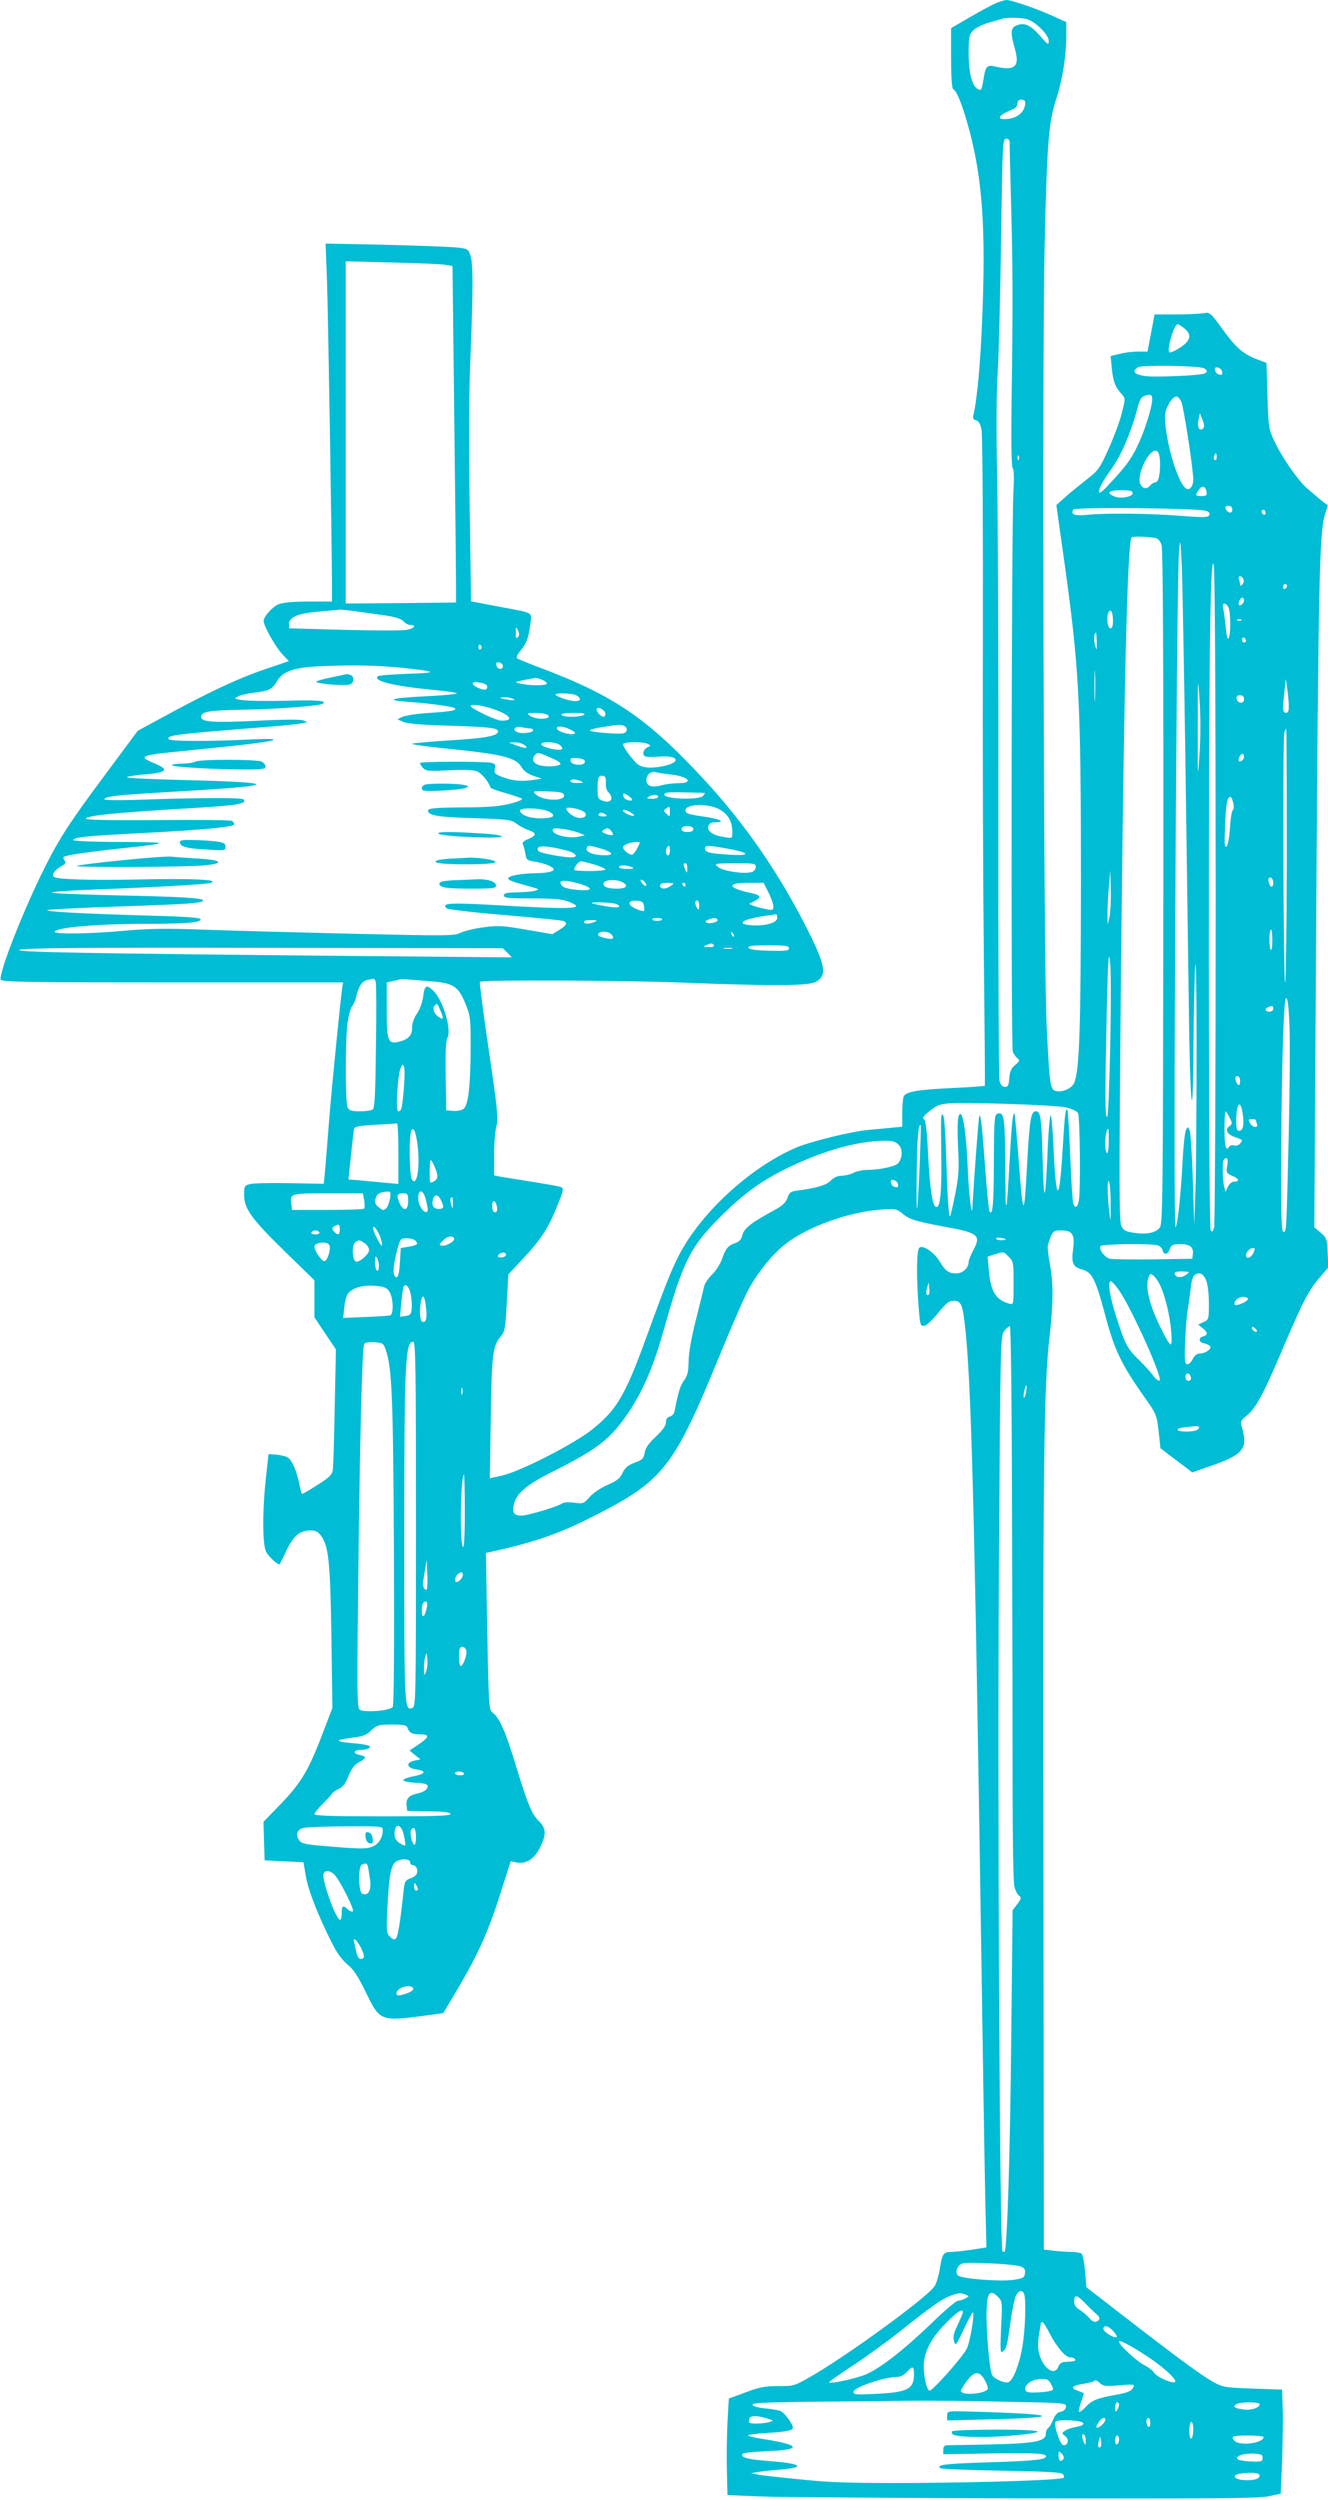 <?xml version="1.0" standalone="no"?>
<!DOCTYPE svg PUBLIC "-//W3C//DTD SVG 20010904//EN"
 "http://www.w3.org/TR/2001/REC-SVG-20010904/DTD/svg10.dtd">
<svg version="1.0" xmlns="http://www.w3.org/2000/svg"
 width="680pt" height="1280pt" viewBox="0 0 680 1280"
 preserveAspectRatio="xMidYMid meet">
<g transform="translate(0,1280) scale(0.1,-0.1)"
fill="#00bcd4" stroke="none">
<path d="M5100 12784 c-19 -8 -79 -40 -132 -71 l-98 -57 0 -152 c0 -93 4 -155
10 -159 21 -13 50 -86 85 -218 65 -245 83 -501 65 -942 -9 -239 -26 -429 -46
-511 -4 -15 0 -23 14 -26 14 -4 22 -19 28 -49 5 -24 8 -505 7 -1069 -2 -564 1
-1308 5 -1655 4 -346 6 -632 5 -634 -1 -2 -78 -8 -170 -12 -170 -8 -230 -18
-245 -41 -4 -7 -8 -45 -8 -85 l0 -72 -52 -5 c-29 -3 -83 -8 -119 -11 -85 -7
-292 -58 -370 -90 -236 -100 -495 -338 -606 -559 -39 -77 -72 -162 -170 -431
-102 -280 -147 -356 -272 -455 -93 -74 -367 -214 -460 -235 l-63 -14 5 312 c5
327 10 365 51 414 21 25 24 42 31 173 l8 145 72 77 c92 98 134 161 178 273 33
81 35 91 19 97 -9 4 -78 16 -152 28 -74 12 -147 23 -163 26 l-27 6 0 104 c0
57 5 124 12 148 10 39 6 85 -39 388 -28 188 -48 346 -46 351 6 11 725 8 1039
-4 450 -18 643 -17 680 3 60 33 53 80 -40 266 -147 292 -321 544 -533 773
-292 315 -464 431 -853 576 -52 20 -99 39 -103 43 -4 4 3 21 17 37 32 38 42
65 51 135 8 65 21 58 -140 88 -60 12 -122 23 -136 26 l-27 5 -7 487 c-5 326
-4 580 4 767 14 351 14 480 -1 520 -11 31 -14 33 -82 39 -39 3 -203 9 -365 13
l-294 6 7 -179 c6 -156 25 -1343 26 -1571 l0 -83 -120 0 c-80 0 -132 -5 -154
-14 -33 -14 -76 -63 -76 -86 0 -25 63 -136 96 -170 l33 -35 -129 -44 c-130
-44 -290 -119 -520 -245 l-125 -68 -161 -217 c-180 -241 -239 -331 -313 -479
-110 -218 -239 -547 -227 -578 5 -12 140 -14 879 -14 l874 0 -4 -22 c-8 -53
-54 -508 -68 -688 -8 -107 -18 -223 -21 -258 l-6 -63 -176 3 c-97 2 -189 0
-204 -5 -26 -7 -28 -12 -28 -55 0 -71 39 -124 211 -292 l149 -145 0 -95 0 -95
55 -82 55 -82 -6 -293 c-3 -161 -7 -307 -10 -324 -4 -25 -17 -39 -80 -78 -41
-27 -77 -47 -78 -45 -2 2 -9 28 -15 58 -14 66 -38 119 -60 130 -9 5 -34 11
-56 13 l-40 3 -12 -110 c-20 -173 -20 -354 0 -391 14 -27 65 -72 70 -62 1 2
17 33 34 70 36 74 66 100 120 102 27 1 40 -5 56 -26 40 -54 48 -132 54 -518
l5 -365 -42 -110 c-76 -202 -114 -268 -217 -376 l-94 -97 3 -99 3 -98 99 -5
100 -5 12 -71 c12 -71 63 -203 134 -343 25 -50 52 -87 79 -109 32 -26 54 -60
97 -148 69 -142 73 -144 302 -114 l92 13 72 121 c105 178 157 293 218 484 l55
172 31 -6 c48 -9 90 18 119 76 33 66 32 99 -4 134 -38 37 -58 85 -121 291 -51
170 -84 243 -119 267 -17 12 -19 40 -26 415 l-7 402 23 5 c236 52 355 94 544
191 342 175 396 244 630 815 53 129 115 273 138 319 47 94 129 198 202 254
115 88 322 162 487 174 72 5 79 4 108 -20 35 -30 66 -40 212 -67 177 -32 192
-44 154 -117 -14 -26 -26 -55 -26 -63 0 -32 -30 -60 -64 -60 -38 0 -55 12 -85
62 -28 47 -87 86 -104 69 -14 -14 -15 -154 -3 -304 7 -92 9 -98 29 -95 12 2
43 30 71 66 39 48 56 62 77 62 38 0 47 -16 58 -110 34 -277 51 -915 86 -3250
8 -542 17 -1098 20 -1236 l6 -251 -76 -12 c-42 -6 -88 -11 -103 -11 -41 0 -47
-9 -59 -83 -6 -37 -18 -79 -27 -92 -38 -58 -451 -359 -641 -467 -77 -44 -83
-46 -160 -45 -66 0 -95 -5 -167 -32 l-86 -32 -7 -122 c-3 -67 -5 -178 -3 -247
l3 -125 165 -7 c91 -4 698 -8 1350 -10 962 -2 1198 0 1251 10 l67 14 7 171 c3
95 5 215 3 267 l-3 95 -150 5 c-141 5 -153 7 -201 33 -60 33 -198 135 -460
338 l-191 148 -7 83 c-4 46 -12 86 -19 90 -7 4 -30 8 -52 8 -22 0 -62 3 -90 6
l-50 6 -2 2017 c-3 2011 2 2407 32 2666 19 166 19 270 0 367 -8 43 -12 85 -9
95 23 72 25 73 70 73 55 0 68 -20 59 -94 -10 -75 -1 -93 46 -106 51 -14 68
-48 115 -222 50 -190 83 -260 208 -437 57 -80 59 -87 69 -170 l9 -86 47 -36
c25 -19 62 -47 81 -61 l35 -27 80 28 c181 62 206 91 175 201 -9 32 -8 36 25
63 47 38 87 114 189 355 98 230 130 291 188 356 l40 47 -4 76 c-3 71 -6 77
-36 102 l-32 27 10 1640 c11 1661 16 1919 44 2008 9 27 15 50 14 50 -13 6
-108 86 -126 106 -48 53 -113 150 -144 216 -32 67 -33 73 -38 238 l-5 168 -48
18 c-71 27 -109 60 -178 156 -62 85 -63 86 -98 80 -20 -3 -84 -6 -142 -6
l-107 0 -18 -95 -18 -95 -48 0 c-27 0 -70 -5 -95 -12 l-46 -11 6 -63 c7 -68
17 -95 50 -131 20 -22 20 -24 2 -95 -9 -40 -40 -122 -67 -183 -46 -102 -54
-114 -111 -158 -34 -27 -84 -67 -110 -90 l-48 -43 40 -284 c77 -551 86 -710
86 -1655 -1 -739 -7 -948 -34 -1018 -11 -29 -61 -52 -95 -43 -29 7 -32 33 -47
341 -15 331 -23 3439 -10 3985 13 543 20 629 60 755 32 99 51 220 51 326 l0
66 -71 32 c-86 39 -211 81 -236 81 -10 -1 -34 -8 -53 -16z m164 -84 c44 -16
106 -80 106 -108 0 -25 -3 -23 -45 25 -48 55 -79 69 -119 53 -31 -11 -33 -37
-10 -117 27 -94 3 -117 -99 -94 -44 11 -51 2 -62 -71 -4 -27 -10 -48 -14 -48
-38 1 -61 71 -61 185 0 88 2 98 24 120 13 13 50 31 82 40 33 9 64 18 69 20 21
7 105 5 129 -5z m-14 -424 c0 -51 -44 -86 -107 -86 -44 0 -24 24 40 49 17 7
27 18 27 31 0 13 7 20 20 20 11 0 20 -6 20 -14z m-80 -203 c-1 -10 3 -146 7
-303 9 -331 10 -522 3 -1008 -3 -231 -1 -356 6 -360 6 -5 7 -50 3 -127 -10
-174 -13 -2836 -3 -2860 4 -11 15 -26 23 -33 14 -11 13 -15 -11 -35 -20 -17
-27 -33 -30 -67 -2 -37 -7 -45 -22 -45 -13 0 -22 10 -28 30 -4 17 -7 635 -6
1375 1 740 -2 1514 -6 1720 -5 243 -4 432 3 535 5 88 13 393 17 678 7 494 8
517 26 517 11 0 18 -7 18 -17z m-2889 -629 l36 -6 9 -766 c5 -422 9 -810 9
-862 l0 -95 -282 -3 -283 -2 0 876 0 876 238 -6 c130 -3 253 -8 273 -12z
m3783 -325 c40 -32 34 -62 -20 -98 -26 -17 -51 -28 -56 -25 -15 10 23 144 42
144 4 0 19 -9 34 -21z m99 -204 c20 -9 22 -21 3 -28 -27 -10 -245 -19 -300
-13 -58 8 -73 25 -38 46 19 12 303 8 335 -5z m95 -19 c3 -13 -1 -17 -14 -14
-11 2 -20 11 -22 22 -3 13 1 17 14 14 11 -2 20 -11 22 -22z m-358 -139 c0 -41
-40 -169 -78 -245 -32 -67 -61 -105 -159 -209 -58 -61 -43 -3 22 87 58 80 107
195 144 337 11 39 22 48 59 52 6 0 12 -9 12 -22z m149 -14 c12 -27 61 -343 61
-399 0 -34 -19 -57 -36 -46 -53 34 -128 328 -103 403 14 39 37 69 54 69 6 0
17 -12 24 -27z m112 -136 c-19 -19 -32 6 -24 44 l7 34 13 -34 c10 -24 11 -37
4 -44z m-221 -181 c0 -64 -9 -96 -25 -96 -7 0 -18 -7 -25 -15 -17 -21 -37 -19
-50 5 -25 47 51 198 86 169 9 -7 14 -31 14 -63z m290 33 c0 -11 -4 -18 -10
-14 -5 3 -7 12 -3 20 7 21 13 19 13 -6z m-1013 -11 c-3 -8 -6 -5 -6 6 -1 11 2
17 5 13 3 -3 4 -12 1 -19z m961 -166 c3 -19 -1 -22 -28 -22 -31 0 -32 5 -7 38
14 18 31 10 35 -16z m-378 -7 c0 -19 -65 -31 -96 -16 -41 18 -27 31 36 31 46
0 60 -3 60 -15z m510 -85 c0 -22 -25 -18 -34 6 -3 9 1 14 14 14 13 0 20 -7 20
-20z m-133 -6 c15 -6 20 -13 14 -23 -7 -11 -33 -11 -147 -2 -158 12 -377 15
-475 5 -66 -7 -89 2 -73 27 8 14 647 7 681 -7z m303 -10 c0 -8 -4 -12 -10 -9
-5 3 -10 10 -10 16 0 5 5 9 10 9 6 0 10 -7 10 -16z m-563 -129 c14 -3 25 -17
31 -37 7 -21 10 -650 9 -1754 -2 -1648 -3 -1723 -20 -1742 -23 -25 -68 -34
-132 -24 -41 6 -52 12 -63 35 -12 24 -12 220 -3 1205 15 1513 33 2284 55 2320
4 7 82 5 123 -3z m152 -1085 c6 -415 14 -993 18 -1283 6 -550 22 -697 24 -237
1 146 5 326 8 400 5 84 8 -72 8 -415 0 -302 -2 -629 -6 -725 l-6 -175 -7 230
c-4 127 -11 241 -16 255 -9 23 -9 23 -19 5 -6 -11 -13 -78 -17 -150 -9 -179
-26 -338 -37 -350 -13 -13 5 3319 18 3461 7 74 8 68 15 -91 3 -93 11 -510 17
-925z m156 -740 c0 -921 -4 -1688 -8 -1704 -7 -23 -10 -27 -18 -15 -5 8 -9
580 -9 1405 0 1500 6 2038 24 2007 7 -12 10 -545 11 -1693z m142 1614 c3 -8 1
-20 -6 -27 -8 -8 -11 -8 -11 0 0 6 -3 18 -6 27 -3 9 -1 16 5 16 7 0 14 -7 18
-16z m223 -33 c0 -6 -4 -13 -10 -16 -5 -3 -10 1 -10 9 0 9 5 16 10 16 6 0 10
-4 10 -9z m-220 -75 c0 -15 -18 -31 -26 -23 -7 7 7 37 17 37 5 0 9 -6 9 -14z
m-80 -35 c12 -24 13 -140 1 -159 -5 -9 -11 13 -15 60 -4 40 -10 83 -13 96 -6
27 12 29 27 3z m-4467 -21 c40 -6 107 -15 149 -21 52 -8 82 -17 94 -30 9 -11
25 -19 36 -19 33 0 19 -18 -19 -25 -21 -4 -165 -4 -320 0 l-283 8 0 23 c0 35
47 54 158 63 53 5 101 9 105 10 5 0 41 -4 80 -9z m3873 -77 c-10 -25 -26 -3
-26 37 0 50 24 60 28 12 2 -19 1 -41 -2 -49z m661 31 c-3 -3 -12 -4 -19 -1 -8
3 -5 6 6 6 11 1 17 -2 13 -5z m-3705 -86 c-9 -9 -12 -4 -11 23 0 32 1 33 11
11 8 -17 8 -26 0 -34z m2964 -26 c0 -45 0 -46 -9 -15 -8 27 -5 63 5 63 2 0 3
-21 4 -48z m764 7 c0 -5 -4 -9 -10 -9 -5 0 -10 7 -10 16 0 8 5 12 10 9 6 -3
10 -10 10 -16z m-3915 -28 c3 -5 1 -12 -5 -16 -5 -3 -10 1 -10 9 0 18 6 21 15
7z m110 -101 c0 -22 -29 -18 -33 3 -3 14 1 18 15 15 10 -2 18 -10 18 -18z
m3032 -167 c-2 -37 -3 -9 -3 62 0 72 1 102 3 68 2 -34 2 -93 0 -130z m-3532
156 c166 -18 169 -24 13 -29 -80 -3 -150 -8 -154 -13 -24 -24 82 -50 283 -69
73 -7 128 -15 122 -19 -7 -4 -77 -10 -157 -14 -185 -9 -216 -20 -86 -29 102
-7 225 -24 233 -32 12 -11 -18 -17 -127 -24 -66 -4 -130 -14 -143 -21 l-24
-12 32 -14 c20 -8 100 -15 215 -18 226 -7 268 -12 268 -30 0 -23 -65 -35 -250
-46 -96 -6 -182 -14 -190 -17 -8 -3 64 -13 160 -23 307 -31 372 -47 401 -98
11 -18 32 -34 60 -43 l44 -15 -56 -8 c-60 -7 -102 -2 -158 21 -28 12 -32 18
-27 38 5 19 1 25 -17 30 -30 8 -367 8 -367 -1 0 -3 7 -15 16 -25 15 -16 29
-17 133 -12 74 4 126 2 143 -5 23 -9 60 -53 70 -84 2 -4 37 -17 78 -28 41 -12
79 -25 83 -29 5 -4 -24 -16 -65 -26 -54 -13 -116 -18 -242 -18 -121 -1 -170
-4 -173 -13 -9 -27 44 -37 232 -42 176 -6 193 -8 219 -28 15 -12 43 -27 62
-33 43 -15 43 -27 -1 -46 -23 -9 -33 -19 -28 -26 4 -7 9 -28 13 -48 5 -32 9
-36 45 -41 46 -7 91 -24 99 -37 8 -13 -27 -22 -89 -23 -73 -1 -138 -12 -142
-25 -3 -10 14 -17 117 -45 41 -11 43 -13 20 -20 -14 -4 -55 -7 -92 -8 -53 -1
-68 -4 -68 -16 0 -13 23 -15 145 -15 110 0 154 -4 185 -16 96 -38 34 -42 -360
-19 -249 14 -291 12 -263 -16 5 -5 138 -21 294 -34 156 -13 292 -27 302 -30
25 -10 21 -21 -19 -46 l-36 -22 -135 23 c-119 21 -144 22 -218 12 -46 -6 -99
-19 -117 -28 -31 -16 -67 -16 -553 -5 -286 7 -629 16 -761 21 -186 7 -278 6
-400 -5 -182 -17 -364 -19 -364 -6 0 22 220 41 476 41 200 0 277 7 271 24 -2
7 -79 13 -233 17 -365 10 -582 22 -549 30 17 3 185 12 375 18 348 12 420 17
420 31 0 12 -119 19 -457 26 -177 4 -320 10 -318 14 2 4 84 10 182 14 321 12
597 27 628 35 63 17 -89 24 -365 18 -254 -5 -420 0 -435 14 -11 11 5 34 36 52
25 14 29 20 20 31 -7 8 -8 16 -4 19 14 9 124 25 283 42 272 29 273 33 7 34
-140 0 -246 5 -243 10 10 15 55 20 361 36 310 16 465 31 465 45 0 5 -6 12 -12
17 -7 4 -178 6 -380 4 -237 -2 -368 1 -368 7 0 16 145 31 568 56 207 12 260
22 239 43 -10 9 -201 9 -481 0 -152 -6 -236 -5 -232 1 10 16 58 21 414 42 487
28 486 44 -5 56 -161 4 -293 10 -293 14 0 4 36 10 80 14 127 10 141 24 60 58
-86 36 -73 41 150 63 297 29 445 47 460 56 9 6 -35 7 -110 3 -234 -11 -423
-10 -427 2 -7 20 24 24 527 64 74 6 146 14 159 17 l25 6 -24 9 c-13 5 -117 4
-244 -3 -216 -10 -276 -6 -276 20 0 27 36 34 208 37 177 3 396 19 415 31 25
15 -30 20 -187 15 -95 -2 -195 -1 -222 3 -47 7 -48 7 -24 20 14 7 51 15 84 19
71 8 90 17 113 56 33 56 90 74 248 80 167 6 275 3 410 -11z m4067 -440 c-9
-138 -9 -132 -9 136 0 263 1 272 9 144 6 -84 6 -193 0 -280z m-3368 381 c14
-5 26 -14 26 -20 0 -11 -88 -12 -135 0 -30 7 -30 7 -5 13 14 4 36 8 50 10 14
3 28 5 32 6 4 0 18 -3 32 -9z m3825 -132 c1 -28 -3 -38 -14 -38 -17 0 -18 18
-8 111 l7 64 7 -50 c4 -27 8 -67 8 -87z m-4107 104 c4 -4 4 -12 0 -19 -9 -14
-72 12 -72 29 0 11 59 3 72 -10z m459 -52 c26 -15 24 -30 -5 -30 -27 0 -86 19
-100 31 -14 13 81 11 105 -1z m3419 -21 c0 -25 -33 -22 -38 4 -2 12 3 17 17
17 15 0 21 -6 21 -21z m-3740 1 c10 -6 2 -7 -25 -3 -49 7 -58 13 -19 13 16 0
36 -5 44 -10z m-105 -50 c89 -31 110 -60 43 -60 -27 0 -158 63 -158 75 0 12
62 3 115 -15z m575 -25 c0 -8 -4 -15 -9 -15 -15 0 -42 31 -35 41 8 13 44 -8
44 -26z m-306 -1 c29 -11 17 -24 -22 -24 -21 0 -47 7 -58 15 -18 13 -16 14 23
15 23 0 48 -3 57 -6z m196 -4 c-20 -13 -107 -13 -115 0 -4 6 19 10 62 10 48 0
63 -3 53 -10z m204 -56 c20 -8 21 -30 1 -38 -20 -7 -175 5 -175 14 0 4 28 12
63 17 82 13 93 14 111 7z m-478 -14 c8 0 14 -4 14 -9 0 -13 -62 -20 -83 -9
-27 14 -9 31 25 24 17 -3 37 -6 44 -6z m207 -7 c23 -12 27 -18 15 -21 -24 -5
-81 12 -86 26 -6 18 34 15 71 -5z m3666 -670 c-1 -373 -5 -653 -9 -623 -9 65
-12 1245 -4 1278 4 12 8 22 10 22 2 0 3 -305 3 -677z m-3903 592 c25 -19 3
-19 -46 0 l-35 13 31 1 c16 1 39 -6 50 -14z m180 1 c10 -8 16 -18 11 -22 -11
-11 -100 9 -105 24 -5 17 69 16 94 -2z m454 4 c12 -8 12 -10 -2 -15 -22 -9
-32 -36 -16 -47 7 -4 40 -5 73 -2 96 8 117 -26 29 -47 -73 -16 -123 -11 -147
15 -37 40 -67 84 -67 95 0 14 109 15 130 1z m-477 -80 c15 -7 27 -16 27 -20 0
-12 -53 -18 -95 -11 -42 7 -57 30 -35 56 13 15 20 13 103 -25z m3527 16 c0
-15 -18 -31 -26 -23 -7 7 7 37 17 37 5 0 9 -6 9 -14z m-3375 -26 c0 -23 -69
-20 -73 3 -3 16 2 18 35 15 26 -2 38 -8 38 -18z m445 -66 c88 -11 113 -44 33
-44 -27 0 -65 -5 -86 -11 -48 -13 -77 -4 -77 25 0 31 20 48 50 42 14 -4 50 -9
80 -12z m-338 -42 c-1 -19 4 -40 13 -48 32 -32 13 -60 -29 -44 -24 9 -26 15
-26 63 0 58 5 69 30 64 10 -2 14 -13 12 -35z m-127 8 c16 -7 13 -9 -17 -9 -21
-1 -38 4 -38 9 0 12 27 12 55 0z m-87 -71 c6 -34 -112 -30 -146 5 -16 16 -12
17 63 14 64 -2 80 -6 83 -19z m721 11 c2 0 -2 -7 -9 -15 -18 -22 -193 -17
-198 5 -2 13 14 15 100 13 57 -1 105 -2 107 -3z m-373 -31 c4 -7 -2 -9 -17 -7
-13 2 -25 11 -27 21 -3 16 -1 17 17 8 11 -6 23 -16 27 -22z m134 11 c0 -5 -15
-10 -32 -10 -25 0 -29 3 -18 10 20 13 50 13 50 0z m2945 -31 c4 -18 3 -34 -3
-38 -5 -3 -11 -43 -14 -89 -3 -48 -10 -88 -17 -95 -11 -10 -12 10 -8 103 4
113 11 150 27 150 5 0 11 -14 15 -31z m-2637 -30 c48 -24 72 -63 72 -120 0
-32 0 -32 -42 -25 -58 9 -88 30 -81 56 4 14 14 20 34 20 58 0 27 17 -52 28
-85 12 -99 17 -99 33 0 32 107 37 168 8z m-695 -11 c34 -17 13 -44 -28 -34
-25 6 -55 32 -55 46 0 10 55 2 83 -12z m447 -5 c0 -26 -1 -26 -17 -10 -16 16
-16 19 -3 27 20 13 20 13 20 -17z m-618 1 c40 -21 22 -34 -47 -34 -52 0 -95
16 -103 38 -6 19 112 16 150 -4z m435 -20 c-7 -8 -57 15 -57 26 0 6 13 4 31
-5 17 -9 29 -19 26 -21z m-147 6 c12 -8 9 -10 -13 -10 -16 0 -26 4 -22 10 8
12 16 12 35 0z m450 -75 c0 -10 -10 -15 -30 -15 -20 0 -30 5 -30 15 0 10 10
15 30 15 20 0 30 -5 30 -15z m-586 -19 l31 -13 -38 -8 c-47 -9 -127 11 -127
33 0 12 9 13 51 8 29 -4 66 -13 83 -20z m166 9 c18 -22 8 -27 -26 -15 -23 9
-25 13 -14 20 20 13 26 12 40 -5z m135 -84 c-8 -17 -20 -33 -26 -36 -11 -7
-49 22 -49 37 0 11 38 27 68 27 22 1 22 0 7 -28z m-366 -15 c51 -13 67 -36 25
-36 -38 0 -147 20 -163 30 -8 4 -10 13 -6 19 7 13 62 8 144 -13z m179 9 c70
-21 68 -39 -4 -33 -52 4 -80 21 -68 40 7 11 13 10 72 -7z m352 -10 c0 -14 -4
-25 -10 -25 -11 0 -14 33 -3 43 11 11 13 8 13 -18z m294 10 c118 -21 124 -39
10 -31 -103 6 -124 12 -124 32 0 17 14 17 114 -1z m-679 -82 c30 -9 55 -21 55
-25 0 -4 -36 -8 -80 -8 -44 0 -80 3 -80 6 0 15 22 44 35 44 8 0 39 -8 70 -17z
m474 -20 c0 -25 -1 -26 -9 -8 -12 27 -12 35 0 35 6 0 10 -12 9 -27z m351 8 c0
-11 -9 -23 -21 -26 -36 -12 -147 5 -171 25 -23 19 -22 19 85 20 99 0 107 -1
107 -19z m-635 -1 c15 -7 10 -9 -22 -9 -24 -1 -43 4 -43 9 0 12 37 12 65 0z
m2446 -255 l-9 -40 -1 55 c0 30 2 93 7 140 l7 85 3 -100 c1 -55 -2 -118 -7
-140z m839 174 c0 -10 -4 -19 -9 -19 -10 0 -21 36 -14 44 10 10 23 -5 23 -25z
m-3323 -2 c20 -15 5 -27 -37 -27 -47 0 -70 8 -70 25 0 24 78 26 107 2z m113
-9 c0 -6 -7 -5 -15 2 -8 7 -15 17 -15 22 0 6 7 5 15 -2 8 -7 15 -17 15 -22z
m-342 7 c76 -23 67 -39 -15 -31 -61 6 -82 16 -83 39 0 12 42 8 98 -8z m468
-10 c-26 -19 -56 -19 -56 0 0 11 11 15 38 15 35 -1 36 -2 18 -15z m74 5 c0 -5
-2 -10 -4 -10 -3 0 -8 5 -11 10 -3 6 -1 10 4 10 6 0 11 -4 11 -10z m425 -40
c14 -27 25 -59 25 -71 0 -19 -4 -21 -36 -14 -20 3 -48 11 -63 16 l-26 11 28
14 c39 21 34 31 -24 43 -114 25 -119 51 -9 51 l80 0 25 -50z m-637 -72 c3 -27
3 -27 -30 -16 -57 20 -60 51 -5 46 26 -2 33 -8 35 -30z m282 5 c0 -22 -2 -25
-10 -13 -13 20 -13 40 0 40 6 0 10 -12 10 -27z m-420 7 c27 -17 2 -21 -64 -9
-36 6 -66 13 -66 15 0 8 116 3 130 -6z m820 -70 c0 -24 -60 -42 -127 -38 -95
6 -49 34 82 51 17 2 33 5 38 6 4 0 7 -8 7 -19z m-590 -7 c0 -5 -11 -8 -25 -8
-14 0 -25 3 -25 8 0 4 11 7 25 7 14 0 25 -3 25 -7z m284 -2 c7 -11 -41 -24
-56 -15 -8 5 -5 10 8 15 27 11 42 11 48 0z m-629 -11 c-28 -12 -55 -12 -55 0
0 6 17 10 38 9 30 0 33 -2 17 -9z m3470 -94 c0 -30 -3 -52 -7 -49 -5 2 -8 26
-8 54 0 27 3 49 8 49 4 0 7 -24 7 -54z m-3387 32 c21 -21 13 -30 -20 -23 -42
9 -50 14 -43 26 9 13 49 11 63 -3z m630 -13 c-3 -3 -9 2 -12 12 -6 14 -5 15 5
6 7 -7 10 -15 7 -18z m-103 -45 c4 -6 -7 -10 -27 -9 -27 0 -30 2 -13 9 27 12
33 12 40 0z m385 -15 c0 -13 -16 -15 -102 -13 -70 2 -103 7 -106 16 -3 9 22
12 102 12 89 0 106 -3 106 -15z m-1442 -23 l23 -24 -788 7 c-1458 14 -1761 20
-1733 32 19 9 335 12 1250 10 l1224 -2 24 -23z m1150 21 c-10 -2 -28 -2 -40 0
-13 2 -5 4 17 4 22 1 32 -1 23 -4z m1937 -489 c-4 -206 -11 -374 -16 -374 -11
0 -11 113 -2 540 6 251 9 312 16 267 6 -34 6 -216 2 -433z m-3761 319 c3 -10
4 -159 1 -332 -3 -247 -6 -316 -17 -322 -7 -5 -36 -9 -65 -9 -42 0 -54 4 -63
19 -12 24 -13 324 -1 429 5 40 16 81 24 90 8 9 18 33 22 52 10 48 30 78 57 83
13 2 26 5 30 6 4 0 9 -7 12 -16z m297 1 c100 -8 127 -27 161 -110 27 -66 28
-76 28 -229 -1 -199 -12 -294 -37 -313 -10 -7 -34 -12 -53 -10 l-35 3 -3 175
c-2 116 1 182 9 196 22 41 -20 186 -68 237 -38 39 -49 34 -56 -25 -4 -30 -17
-66 -32 -88 -16 -22 -25 -50 -25 -73 0 -41 -22 -62 -77 -73 -46 -9 -53 13 -53
170 l0 136 28 6 c15 3 32 7 37 9 10 3 46 1 176 -11z m4382 -236 c3 -84 1 -328
-4 -543 -12 -510 -12 -498 -26 -503 -10 -3 -13 55 -13 266 0 489 12 932 25
932 9 0 14 -44 18 -152z m-4347 86 c18 -43 15 -49 -14 -28 -21 15 -29 44 -15
57 11 11 13 9 29 -29z m4264 11 c0 -8 -9 -15 -20 -15 -22 0 -27 15 -7 23 21 9
27 7 27 -8z m-4452 -408 c-9 -103 -12 -117 -29 -117 -14 0 -3 194 14 225 9 18
11 18 16 2 4 -10 3 -60 -1 -110z m4282 37 c0 -28 -15 -25 -23 6 -3 13 0 20 9
20 8 0 14 -10 14 -26z m-892 -134 c30 -7 56 -19 62 -29 10 -20 14 -400 4 -449
-7 -35 -18 -41 -28 -15 -4 9 -11 120 -16 246 -5 127 -12 232 -15 235 -9 9 -13
-24 -24 -206 -17 -284 -34 -275 -47 26 -4 83 -10 152 -14 152 -4 0 -10 -66
-14 -147 -13 -305 -20 -328 -27 -88 -6 223 -10 255 -35 255 -25 0 -32 -41 -44
-260 -16 -299 -21 -297 -45 25 -9 121 -19 222 -20 224 -9 8 -15 -56 -26 -254
-6 -115 -13 -212 -15 -214 -5 -5 -5 0 -7 256 -2 196 -7 223 -41 210 -14 -6
-16 -37 -17 -239 0 -219 -6 -287 -22 -261 -4 6 -14 105 -22 220 -16 215 -23
278 -30 271 -4 -3 -28 -329 -36 -472 -3 -58 -19 77 -24 209 -6 148 -21 261
-35 270 -16 10 -20 -50 -14 -173 6 -109 3 -143 -15 -237 -12 -60 -24 -111 -26
-113 -7 -7 -14 107 -20 301 -3 109 -9 206 -15 215 -12 21 -13 2 -10 -214 2
-179 -5 -254 -25 -254 -20 0 -33 84 -43 273 -5 113 -12 171 -20 176 -9 5 -6
13 10 27 46 40 61 48 101 53 67 10 558 -6 615 -19z m906 -39 c7 -54 1 -81 -20
-81 -10 0 -14 14 -14 48 0 97 23 119 34 33z m-68 -13 c15 -30 15 -32 -2 -45
-24 -17 -9 -43 32 -56 38 -13 39 -14 24 -32 -7 -9 -21 -13 -31 -10 -9 3 -20 1
-24 -5 -17 -28 -25 -2 -25 85 0 52 2 95 5 95 2 0 12 -14 21 -32z m134 -12 c0
-2 3 -11 6 -20 9 -24 -23 -20 -36 4 -9 17 -8 20 10 20 11 0 20 -2 20 -4z
m-4390 -172 l0 -156 -65 6 c-36 3 -93 9 -128 12 l-63 5 13 122 c7 67 14 129
16 137 2 12 25 16 107 21 58 3 108 6 113 7 4 1 7 -68 7 -154z m2669 -64 c-12
-276 -18 -291 -15 -35 2 176 9 258 21 243 1 -2 -2 -95 -6 -208z m-2570 99 c12
-108 -5 -207 -29 -169 -15 23 -17 230 -3 253 12 19 24 -14 32 -84z m3538 27
c0 -36 -4 -63 -9 -60 -15 10 -9 124 7 124 2 0 2 -29 2 -64z m-1076 -17 c22
-22 21 -67 -2 -95 -13 -16 -95 -34 -157 -34 -26 -1 -58 -7 -72 -15 -14 -8 -40
-14 -59 -15 -22 0 -41 -8 -56 -24 -21 -23 -73 -39 -166 -51 -40 -5 -47 -9 -57
-39 -9 -24 -26 -40 -65 -61 -117 -63 -156 -93 -165 -127 -6 -24 -16 -36 -38
-43 -36 -12 -49 -28 -68 -84 -9 -24 -31 -59 -51 -78 -19 -18 -37 -46 -40 -61
-3 -15 -22 -92 -42 -171 -23 -91 -37 -170 -37 -212 -1 -54 -6 -74 -24 -98 -19
-26 -30 -62 -48 -157 -2 -12 -13 -24 -24 -27 -13 -3 -20 -13 -20 -30 0 -16
-17 -40 -52 -73 -37 -34 -53 -58 -57 -82 -5 -30 -12 -37 -51 -51 -34 -13 -49
-25 -62 -52 -13 -28 -29 -41 -77 -62 -35 -15 -75 -42 -92 -62 -30 -34 -33 -35
-80 -29 -29 4 -54 2 -61 -4 -19 -15 -175 -62 -207 -62 -41 0 -50 15 -39 61 14
54 67 98 190 160 234 117 299 167 388 295 78 112 135 244 186 425 100 357 137
433 289 585 124 125 223 196 369 264 174 82 338 127 469 129 45 1 61 -3 78
-20z m1683 -107 c-6 -36 -4 -40 25 -52 35 -14 41 -30 11 -30 -12 0 -25 -11
-33 -26 l-12 -27 -6 24 c-9 32 -11 134 -2 142 16 17 23 4 17 -31z m-4058 -7
c19 -46 18 -62 -6 -75 -19 -10 -20 -8 -20 50 0 33 2 60 6 60 3 0 12 -16 20
-35z m3461 -200 c0 -87 0 -88 -7 -30 -11 83 -10 191 0 150 4 -16 8 -70 7 -120z
m-1089 111 c3 -13 -1 -17 -14 -14 -11 2 -20 11 -22 22 -3 13 1 17 14 14 11 -2
20 -11 22 -22z m-2601 -73 c-4 -20 -12 -43 -20 -50 -12 -12 -17 -11 -37 5 -18
14 -22 25 -17 45 7 25 21 33 61 36 16 1 18 -4 13 -36z m182 0 c6 -21 11 -46
11 -56 0 -32 -38 0 -46 37 -11 63 19 78 35 19z m-314 -9 c3 -20 3 -39 0 -42
-3 -4 -88 -7 -188 -7 l-182 0 -3 28 c-7 57 -8 57 187 57 l179 0 7 -36z m225
-4 c0 -50 -25 -55 -45 -8 -16 39 -12 48 21 48 21 0 24 -4 24 -40z m168 5 c17
-37 15 -45 -12 -45 -27 0 -37 18 -29 49 7 29 27 26 41 -4z m61 -17 c-1 -31 -1
-31 -8 -8 -5 14 -6 28 -4 33 9 15 13 6 12 -25z m224 -10 c7 -25 0 -41 -14 -33
-12 8 -12 55 0 55 5 0 11 -10 14 -22z m-803 -123 c0 -29 -12 -32 -31 -9 -10
13 -10 17 2 25 23 14 29 11 29 -16z m209 -44 c6 -19 9 -36 7 -39 -6 -5 -46 73
-46 90 0 21 26 -13 39 -51z m-314 29 c4 -6 -5 -10 -20 -10 -15 0 -24 4 -20 10
3 6 12 10 20 10 8 0 17 -4 20 -10z m690 -30 c8 -13 -40 -42 -62 -38 -16 3 -16
5 5 26 23 23 47 28 57 12z m2825 -6 c0 -2 -11 -4 -25 -4 -14 0 -25 4 -25 9 0
4 11 6 25 3 14 -2 25 -6 25 -8z m-3021 -8 c14 -17 8 -21 -40 -30 l-37 -6 -4
-70 c-4 -71 -13 -94 -28 -71 -10 17 -4 64 16 139 14 50 16 52 48 52 18 0 39
-6 45 -14z m-261 -12 c12 -8 22 -24 22 -34 0 -20 -44 -60 -65 -60 -20 0 -26
82 -7 98 20 15 23 15 50 -4z m-181 -10 c7 -20 -9 -76 -24 -81 -13 -5 -53 52
-53 74 0 23 68 30 77 7z m4240 0 c11 -3 23 -14 26 -25 7 -27 26 -24 37 6 8 21
16 25 54 25 49 0 69 -16 64 -52 l-3 -23 -200 -3 c-110 -1 -210 0 -222 3 -26 6
-58 49 -48 65 7 11 253 14 292 4z m491 -39 c-12 -26 -38 -34 -38 -12 0 17 20
37 37 37 10 0 10 -5 1 -25z m-3827 -10 c0 -13 -41 -19 -41 -7 0 11 20 22 33
18 5 -1 8 -6 8 -11z m2574 -10 c24 -23 25 -31 25 -135 0 -111 0 -111 -22 -105
-70 20 -96 62 -105 175 l-6 66 34 11 c48 15 47 16 74 -12z m-3225 -48 c0 -16
-4 -26 -10 -22 -5 3 -10 23 -10 43 0 28 3 33 10 22 5 -8 10 -28 10 -43z m4136
-42 c-25 -19 -52 -19 -60 0 -4 12 3 15 37 15 39 -1 41 -2 23 -15z m-139 -49
c27 -52 53 -158 60 -241 7 -96 1 -93 -57 23 -61 125 -80 219 -53 265 7 12 32
-12 50 -47z m239 19 c8 -21 14 -68 14 -118 0 -82 -1 -84 -27 -96 l-28 -13 23
-18 c28 -23 28 -36 1 -43 -25 -7 -20 -31 7 -35 10 -2 24 -8 29 -14 13 -12 -21
-38 -51 -38 -15 0 -27 -10 -36 -27 -7 -16 -20 -28 -28 -28 -13 0 -15 17 -12
105 2 58 7 134 13 170 6 36 13 88 16 115 6 57 17 75 45 75 12 0 24 -12 34 -35z
m-449 -47 c65 -91 231 -460 210 -467 -6 -2 -20 9 -32 25 -11 16 -43 52 -71 79
-62 60 -71 77 -118 222 -34 107 -46 183 -28 183 5 0 22 -19 39 -42z m-971 -26
c-12 -11 -17 7 -9 34 l8 29 3 -28 c2 -16 1 -31 -2 -35z m-2765 19 c22 -27 27
-119 7 -126 -7 -2 -64 -6 -127 -8 l-114 -5 6 55 c3 30 12 62 19 70 24 29 71
43 132 40 47 -3 63 -8 77 -26z m112 -17 c4 -21 7 -55 5 -74 -3 -30 -7 -35 -32
-38 l-28 -4 7 74 c4 40 9 77 12 81 10 17 28 -1 36 -39z m79 -76 c6 -49 -3 -75
-21 -64 -12 8 -14 57 -5 106 9 40 20 23 26 -42z m4208 52 c0 -15 -64 -41 -68
-29 -6 17 19 39 44 39 13 0 24 -5 24 -10z m-1208 -1102 c2 -530 3 -1168 3
-1418 0 -250 4 -471 9 -490 5 -19 15 -40 24 -46 13 -9 12 -15 -9 -43 l-24 -32
-7 -652 c-5 -572 -21 -1084 -34 -1096 -2 -2 -7 -1 -11 3 -14 13 -26 2349 -18
3509 7 1146 8 1178 27 1202 11 14 24 25 29 25 5 0 10 -379 11 -962z m1254 935
c-7 -7 -26 7 -26 19 0 6 6 6 15 -2 9 -7 13 -15 11 -17z m-4461 -94 c32 -90 38
-238 42 -1024 2 -515 0 -795 -6 -805 -13 -19 -147 -30 -169 -14 -14 10 -14 80
-8 640 8 730 20 1217 31 1233 4 7 25 11 52 9 43 -3 47 -6 58 -39z m155 -893
c0 -875 -1 -934 -17 -940 -43 -17 -43 -15 -43 874 0 895 5 1000 46 1000 12 0
14 -130 14 -934z m3968 751 c2 -10 -3 -17 -12 -17 -10 0 -16 9 -16 21 0 24 23
21 28 -4z m-844 -76 c-4 -17 -9 -30 -11 -27 -3 2 -2 19 2 36 4 17 9 30 11 27
2 -2 1 -18 -2 -36z m-2887 -8 c-3 -10 -5 -4 -5 12 0 17 2 24 5 18 2 -7 2 -21
0 -30z m3773 -172 c0 -5 -7 -12 -16 -15 -25 -9 -94 -7 -94 3 0 9 17 12 93 19
9 1 17 -2 17 -7z m-3760 -433 c0 -128 -4 -188 -10 -178 -17 26 -11 370 6 370
2 0 4 -87 4 -192z m-195 -396 c-9 -9 -23 18 -19 37 1 9 7 39 11 66 l8 50 3
-74 c2 -40 0 -76 -3 -79z m185 75 c0 -14 -20 -37 -32 -37 -12 0 -10 24 4 38
16 16 28 15 28 -1z m-185 -169 c-10 -49 -25 -58 -25 -17 0 36 6 49 22 49 5 0
7 -15 3 -32z m203 -222 c4 -21 -17 -76 -29 -76 -11 0 -12 83 -2 94 11 10 28 1
31 -18z m-207 -106 c-9 -23 -10 -21 -10 15 -1 22 3 51 7 65 6 22 7 20 10 -15
2 -23 -1 -52 -7 -65z m-94 -287 c9 -26 23 -33 66 -33 49 0 45 -15 -13 -54
l-43 -29 28 -23 28 -22 -32 -7 c-46 -10 -38 -38 12 -45 53 -7 46 -23 -16 -35
-29 -5 -52 -14 -52 -20 0 -5 28 -11 63 -13 43 -2 62 -7 62 -16 0 -19 -19 -32
-57 -40 -40 -9 -55 -27 -51 -61 l3 -27 109 -2 c77 -1 111 -5 113 -13 4 -10
-70 -13 -346 -13 -251 0 -351 3 -351 11 0 6 20 31 44 55 24 23 46 47 47 52 2
5 18 15 34 23 22 10 35 28 50 66 15 38 29 57 53 70 40 22 40 30 2 38 -36 8
-30 25 8 25 15 0 33 4 40 9 20 12 -3 19 -95 27 -84 8 -77 16 20 28 46 6 66 14
89 37 29 27 37 29 105 29 61 0 75 -3 80 -17z m288 -233 c4 -6 -5 -10 -19 -10
-14 0 -26 5 -26 10 0 6 9 10 19 10 11 0 23 -4 26 -10z m-415 -289 c0 -40 -20
-72 -53 -86 -29 -12 -59 -12 -197 -1 -140 11 -165 15 -177 32 -22 30 -12 58
22 65 17 4 114 7 218 8 179 1 187 0 187 -18z m108 -28 c6 -26 9 -50 7 -52 -3
-2 -16 4 -30 13 -17 11 -25 26 -25 45 0 60 35 56 48 -6z m62 -9 c0 -25 -4 -43
-9 -39 -13 7 -24 62 -16 75 14 23 25 7 25 -36z m-30 -129 c0 -8 6 -15 14 -15
17 0 28 -24 20 -44 -3 -8 -18 -19 -34 -24 -26 -10 -29 -15 -35 -79 -4 -37 -11
-97 -16 -133 -16 -107 -22 -116 -55 -83 -15 15 -16 33 -10 153 8 156 18 209
42 227 25 18 74 17 74 -2z m-216 -22 c2 -10 7 -41 11 -69 7 -54 -9 -82 -40
-70 -20 7 -22 142 -2 149 21 9 26 8 31 -10z m-166 -48 c32 -41 97 -173 89
-181 -4 -4 -15 0 -25 9 -27 24 -32 21 -32 -18 0 -19 -4 -35 -8 -35 -22 0 -96
207 -85 237 8 21 40 15 61 -12z m422 -67 c0 -5 -4 -8 -10 -8 -5 0 -10 10 -10
23 0 18 2 19 10 7 5 -8 10 -18 10 -22z m-292 -300 c21 -43 21 -58 -3 -58 -7 0
-16 15 -20 33 -4 17 -9 40 -11 50 -10 33 12 17 34 -25z m267 -207 c6 -11 -17
-25 -57 -35 -21 -5 -28 -3 -28 8 0 28 70 50 85 27z m3060 -1417 c63 -6 78 -15
73 -45 -3 -21 -10 -25 -58 -32 -68 -10 -264 5 -284 22 -20 17 -2 59 28 63 24
5 168 0 241 -8z m69 -150 c11 -29 6 -181 -9 -270 -16 -93 -48 -172 -71 -181
-20 -7 -73 16 -84 37 -14 26 -32 241 -28 335 3 89 18 105 59 64 21 -21 22 -27
15 -157 -5 -117 -4 -133 9 -122 19 16 22 27 39 151 8 58 21 118 27 133 14 29
34 34 43 10z m-299 -3 c19 -8 19 -8 -2 -19 -12 -7 -29 -12 -38 -12 -9 0 -73
-54 -141 -121 -140 -134 -256 -224 -330 -256 -48 -21 -181 -50 -189 -41 -2 2
50 39 117 83 66 43 177 123 246 178 167 133 217 167 260 183 42 15 50 15 77 5z
m669 -99 c20 -16 20 -31 0 -39 -10 -4 -24 3 -37 19 -12 14 -34 32 -49 42 -18
10 -28 25 -28 40 0 40 13 38 56 -6 23 -24 49 -49 58 -56z m-684 8 c0 -5 -12
-34 -26 -63 -20 -41 -25 -61 -19 -83 7 -28 10 -25 49 58 22 48 44 87 47 88 11
0 -12 -145 -30 -184 -18 -40 -174 -216 -191 -216 -14 0 -30 69 -30 125 0 72
38 144 114 221 61 60 86 77 86 54z m445 -108 c37 -71 81 -122 105 -122 11 0
22 -4 25 -10 6 -9 -4 -11 -59 -14 -10 -1 -23 -11 -27 -24 -18 -49 -76 -11 -97
63 -8 29 -9 59 -2 100 5 33 10 61 10 63 0 1 3 2 8 2 4 0 21 -26 37 -58z m325
13 c13 -14 21 -28 18 -31 -10 -9 -68 26 -68 41 0 23 24 18 50 -10z m201 -148
c72 -51 126 -103 116 -113 -11 -11 -96 26 -107 47 -6 10 -28 28 -49 38 -42 22
-131 104 -131 122 0 13 81 -32 171 -94z m-1221 -73 c0 -77 -32 -93 -197 -101
-97 -5 -113 -4 -113 10 0 23 157 77 225 77 16 0 35 10 48 25 30 33 37 31 37
-11z m360 -26 c11 -18 19 -40 18 -48 -6 -27 -138 -38 -138 -11 0 4 14 27 30
49 37 51 63 54 90 10z m343 -27 c14 -28 14 -29 -16 -35 -16 -3 -49 -6 -73 -6
-36 0 -44 3 -44 19 0 26 38 50 82 50 31 1 39 -4 51 -28z m348 -4 c80 6 81 6
70 -14 -8 -15 -28 -24 -78 -33 -103 -18 -131 -29 -163 -63 -16 -17 -32 -29
-35 -26 -3 3 2 25 10 49 8 23 15 44 15 45 0 2 -14 8 -31 14 -41 14 -30 28 31
36 27 4 52 11 55 16 3 4 14 0 25 -11 17 -17 29 -19 101 -13z m-587 -84 c314
-6 317 -6 314 -27 -2 -13 -12 -22 -26 -24 -16 -3 -29 -15 -39 -40 -8 -20 -20
-40 -26 -44 -6 -4 -12 -17 -12 -30 0 -38 -56 -49 -285 -54 -113 -2 -213 -4
-222 -4 -12 0 -18 -8 -18 -23 l0 -23 239 4 c235 4 297 0 286 -18 -9 -15 -78
-21 -312 -28 -208 -7 -247 -12 -229 -29 4 -5 144 -10 311 -13 222 -4 307 -8
316 -17 7 -7 10 -16 6 -19 -12 -12 -360 -24 -757 -27 -322 -1 -429 1 -580 17
-102 10 -203 21 -225 25 l-40 8 35 6 c19 3 68 9 109 12 141 11 119 31 -48 44
-114 8 -155 20 -137 38 4 5 62 10 128 13 178 7 168 32 -24 62 -43 6 -78 15
-78 18 0 4 44 10 98 13 99 6 132 13 132 27 0 19 -46 80 -65 86 -11 4 -47 10
-79 13 -34 3 -61 11 -63 18 -4 10 65 13 309 16 172 1 392 3 489 5 97 1 318 -1
493 -5z m586 -15 c0 -7 -5 -20 -10 -28 -8 -12 -10 -9 -10 13 0 15 5 27 10 27
6 0 10 -6 10 -12z m720 2 c0 -18 -43 -32 -82 -27 -47 6 -58 15 -38 27 20 13
120 13 120 0z m-2525 -72 c38 -11 39 -12 15 -19 -31 -9 -95 -11 -103 -3 -3 3
-3 12 0 20 6 17 35 18 88 2z m1735 -7 c0 -13 -29 -41 -41 -41 -10 0 -5 13 14
38 11 14 27 16 27 3z m230 -17 c0 -14 -4 -23 -10 -19 -5 3 -10 15 -10 26 0 10
5 19 10 19 6 0 10 -12 10 -26z m-343 -1 c3 -8 -11 -15 -36 -19 -22 -4 -49 -12
-58 -20 -17 -12 -17 -13 1 -27 22 -16 16 -47 -8 -47 -17 0 -52 103 -41 120 9
15 137 8 142 -7z m563 -32 c0 -22 -4 -43 -10 -46 -6 -4 -10 12 -10 39 0 25 5
46 10 46 6 0 10 -18 10 -39z m-551 -59 c0 -24 -1 -25 -9 -7 -12 28 -12 47 0
40 6 -3 10 -18 9 -33z m171 9 c0 -11 -4 -23 -10 -26 -6 -4 -10 5 -10 19 0 14
5 26 10 26 6 0 10 -9 10 -19z m740 11 c0 -31 -121 -47 -148 -20 -23 23 -11 28
68 28 44 0 80 -4 80 -8z m-834 -50 c-12 -11 -18 7 -10 30 l8 23 4 -23 c2 -13
1 -26 -2 -30z m-190 -61 c-13 -20 -26 -11 -26 16 0 25 1 26 16 11 9 -9 13 -21
10 -27z m1019 4 c0 -18 -6 -20 -59 -18 -33 1 -64 7 -69 12 -15 15 30 31 83 28
38 -2 45 -5 45 -22z m-15 -90 c0 -18 -34 -27 -85 -23 -43 3 -58 24 -23 31 57
11 108 7 108 -8z"/>
<path d="M1698 9332 c-43 -8 -78 -19 -78 -23 0 -10 145 -22 170 -14 24 8 27
40 4 49 -9 3 -16 5 -17 5 -1 -1 -37 -8 -79 -17z"/>
<path d="M1000 8900 c-8 -5 -39 -10 -67 -10 -29 0 -53 -4 -53 -8 0 -9 221 -22
383 -22 78 0 97 3 97 15 0 8 -9 19 -19 25 -25 13 -321 13 -341 0z"/>
<path d="M2178 8783 c-10 -2 -18 -11 -18 -20 0 -13 14 -15 103 -11 56 3 111 9
122 14 18 8 17 9 -10 15 -34 8 -171 9 -197 2z"/>
<path d="M2246 8531 c13 -14 324 -27 324 -14 0 6 -49 13 -112 16 -161 10 -224
9 -212 -2z"/>
<path d="M922 8483 c4 -20 44 -29 158 -34 70 -4 75 -3 75 16 0 16 -9 21 -50
27 -27 3 -81 7 -118 7 -60 1 -68 -1 -65 -16z"/>
<path d="M622 8395 c-122 -12 -225 -25 -229 -29 -8 -8 558 -6 651 3 110 10 94
28 -31 35 -59 4 -121 8 -138 10 -16 2 -130 -6 -253 -19z"/>
<path d="M2298 8403 c-45 -3 -68 -8 -68 -16 0 -16 302 -17 307 -1 4 11 -94 26
-146 22 -14 -1 -56 -3 -93 -5z"/>
<path d="M2323 8293 c-53 -3 -73 -8 -73 -17 0 -21 33 -26 168 -26 103 0 122 2
122 15 0 21 -42 35 -98 33 -26 -1 -80 -4 -119 -5z"/>
<path d="M1872 3393 c2 -17 10 -29 21 -31 15 -3 18 2 15 25 -2 17 -10 29 -21
31 -15 3 -18 -2 -15 -25z"/>
<path d="M4850 431 l0 -24 235 6 c383 10 321 28 -138 40 -97 2 -97 2 -97 -22z"/>
<path d="M4875 351 c-3 -5 0 -13 5 -16 23 -14 169 -17 295 -6 208 18 178 31
-72 31 -126 0 -224 -4 -228 -9z"/>
</g>
</svg>
